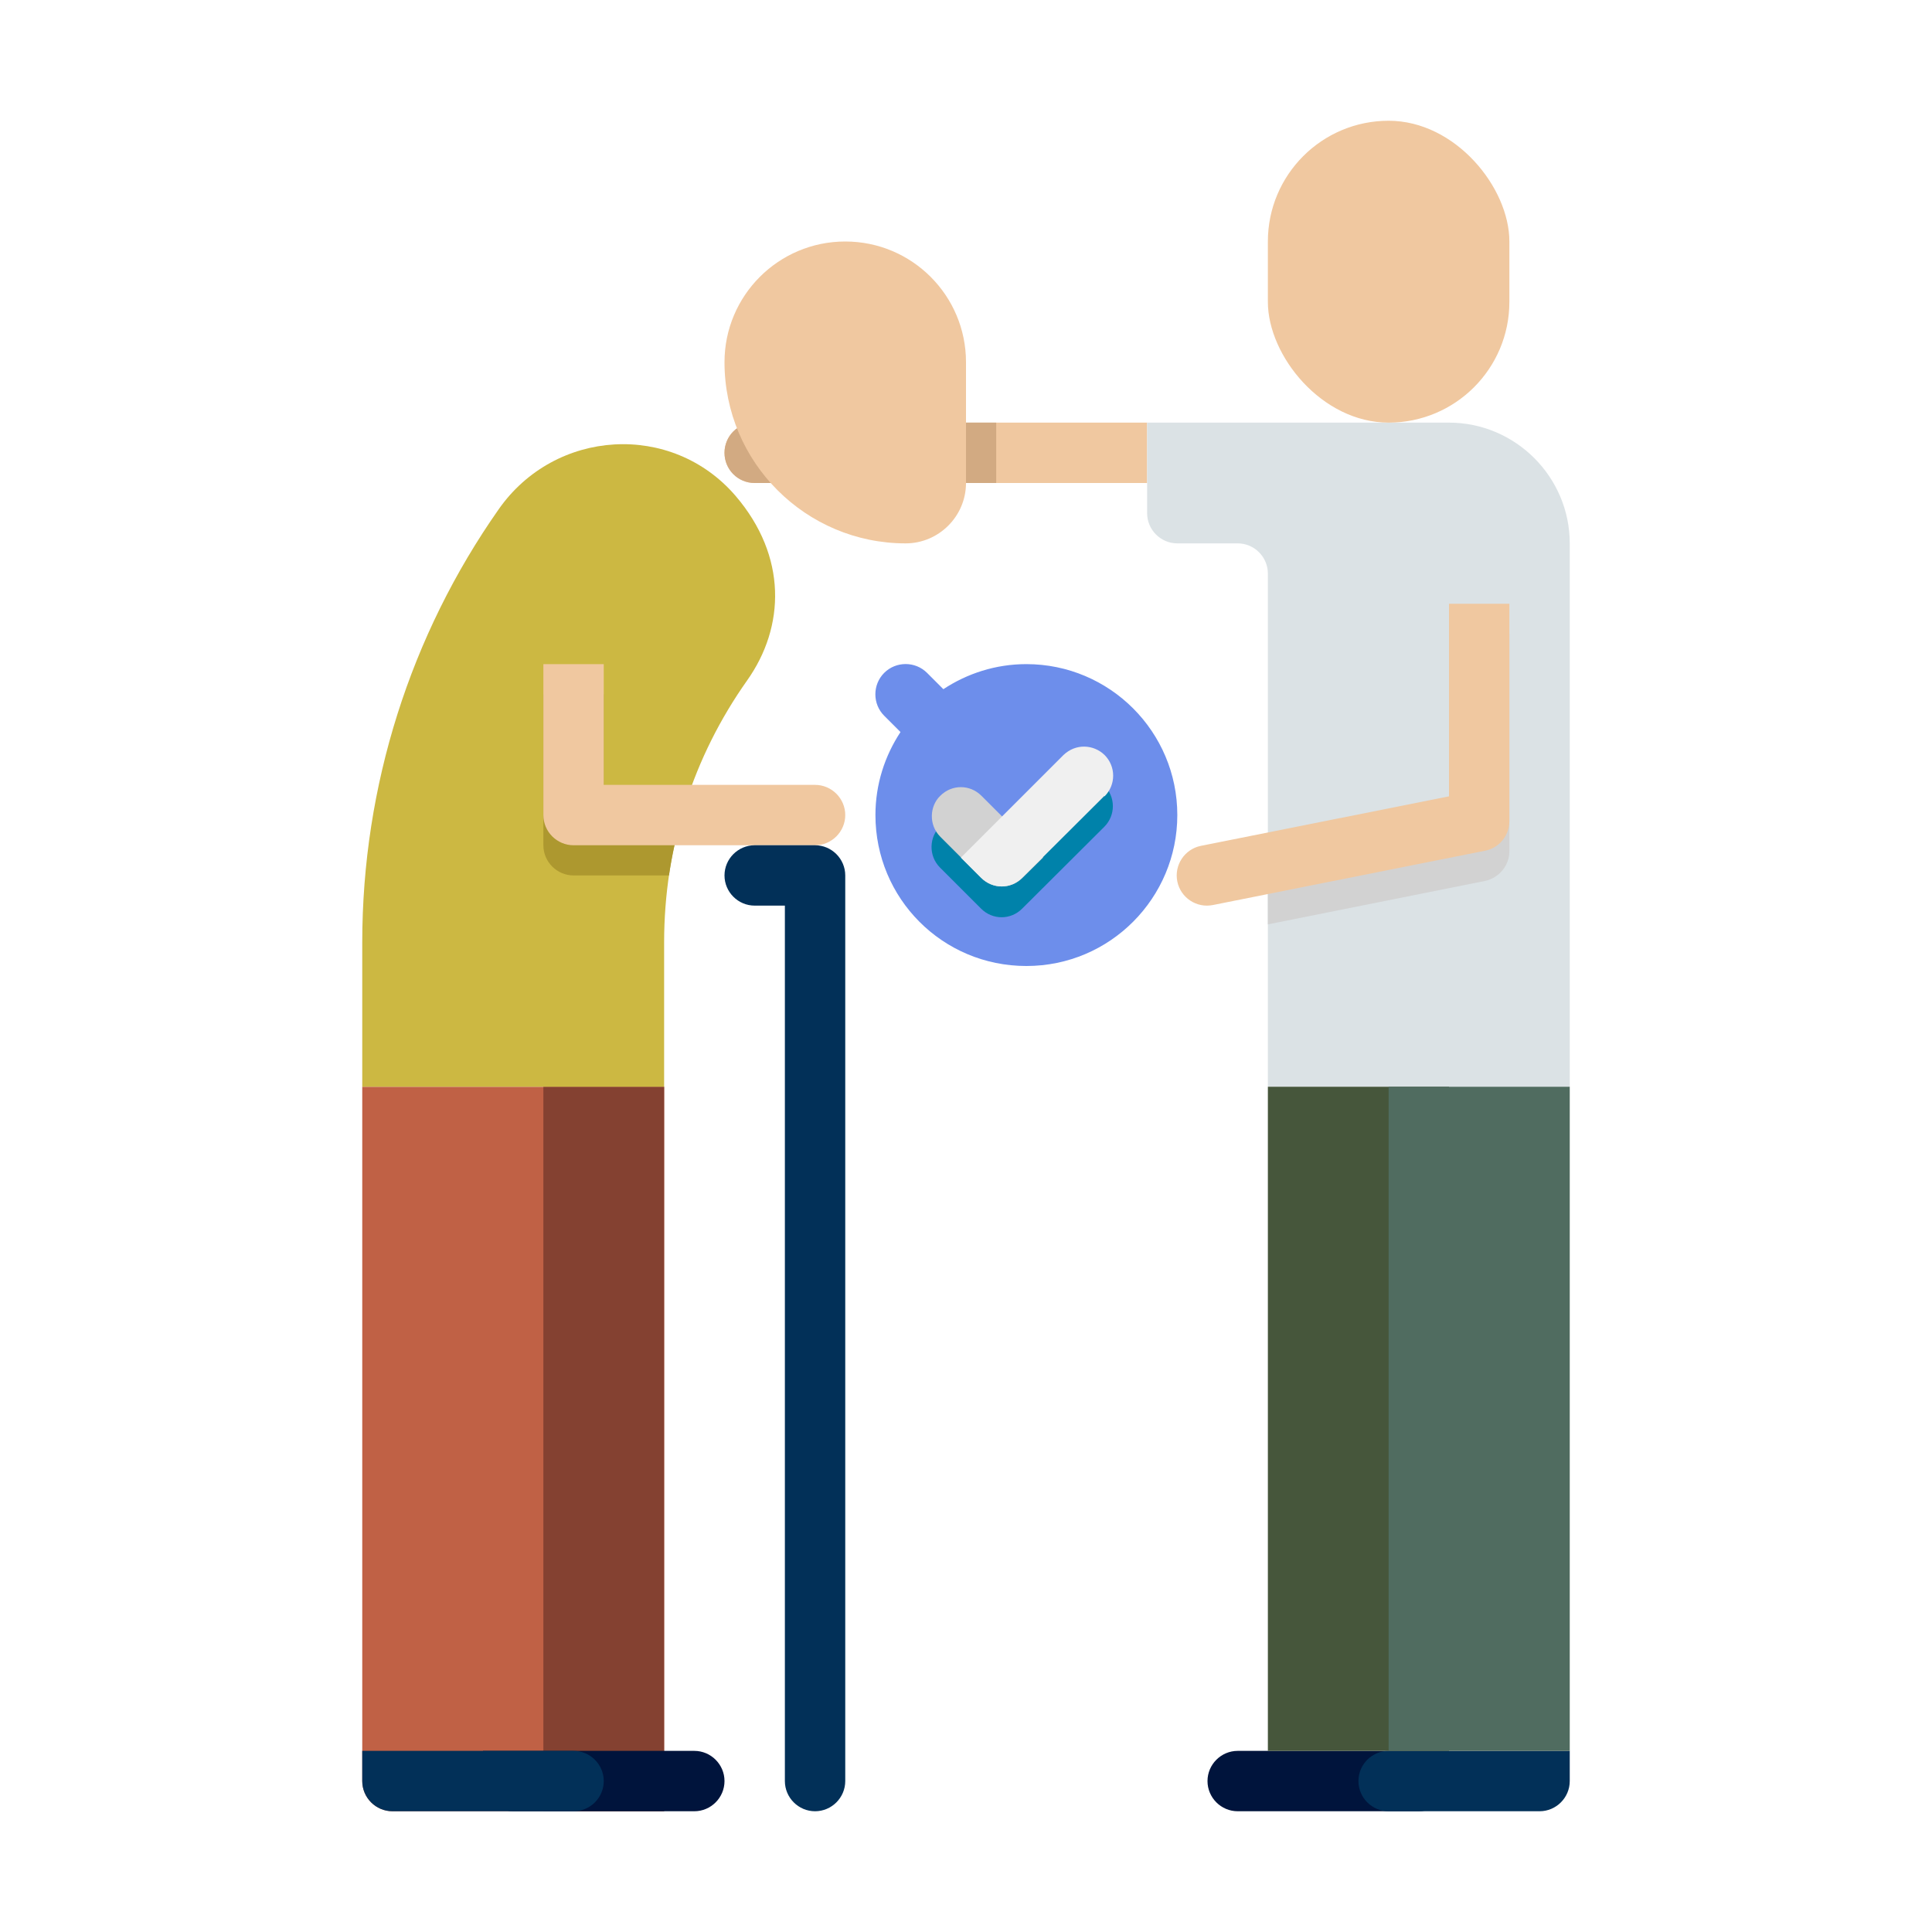 <svg xmlns="http://www.w3.org/2000/svg" id="uuid-26f59122-5e51-41ef-a28b-8a69f6102cc1" viewBox="0 0 64 64"><defs><style>.uuid-3269a866-dc96-4970-af32-811aade9a64e{fill:#46563b;}.uuid-87269715-0b0b-489c-858d-86794f3f5d01{fill:#d2aa82;}.uuid-7ba7a22d-b009-494e-b074-191663dde187{fill:#0082aa;}.uuid-78adc887-1ef9-4afb-8b15-31b006db55f7{fill:#f0f0f0;}.uuid-8b1cfea6-ec5e-46c2-8159-b692d2da8fb8{fill:#6d8eeb;}.uuid-4cd1c370-3707-47ed-9a1e-c0a57610e7fc{fill:#844131;}.uuid-33c1048b-771b-44e6-8f21-cfa7e8e6f679{fill:#ad982f;}.uuid-bb4870c3-ebd1-4b15-8a31-c660af568b72{fill:#023058;}.uuid-ffa56157-c86d-4b5c-bff4-2cff8974fd1e{fill:#dbe2e5;}.uuid-aecc3d45-bc23-4738-8a5b-956c15f3826d{fill:#506c60;}.uuid-fc95249c-ed78-450f-975c-3a8880fbf7c2{fill:#c06145;}.uuid-69384e75-b290-4269-a77d-27443fb800a8{fill:#ccb842;}.uuid-8dcef009-291e-441a-813e-9ddeb64041fe{fill:#f0c8a0;}.uuid-5acaff5f-08dc-4caf-b3aa-305825188403{fill:#d2d2d2;}.uuid-a1589360-cdb4-48d1-9739-a287c2d8abcd{fill:#00143c;}</style></defs><path class="uuid-8dcef009-291e-441a-813e-9ddeb64041fe" d="M38,14v2h-13c-.56,0-1-.45-1-1s.44-1,1-1h13Z"></path><path class="uuid-ffa56157-c86d-4b5c-bff4-2cff8974fd1e" d="M52,18v18h-10v-17c0-.55-.45-1-1-1h-2c-.55,0-1-.45-1-1v-3h10c2.2,0,4,1.8,4,4Z"></path><path class="uuid-5acaff5f-08dc-4caf-b3aa-305825188403" d="M50,21v7.2c0,.47-.34.88-.8.98l-7.2,1.44v-2.04l6-1.2v-6.38h2Z"></path><path class="uuid-fc95249c-ed78-450f-975c-3a8880fbf7c2" d="M22,36v24h-9c-.55,0-1-.45-1-1v-23h10Z"></path><rect class="uuid-4cd1c370-3707-47ed-9a1e-c0a57610e7fc" x="18" y="36" width="4" height="24"></rect><path class="uuid-a1589360-cdb4-48d1-9739-a287c2d8abcd" d="M23,60h-6c-.55,0-1-.45-1-1v-1h7c.55,0,1,.45,1,1h0c0,.55-.45,1-1,1Z"></path><path class="uuid-87269715-0b0b-489c-858d-86794f3f5d01" d="M33,14v2h-8c-.56,0-1-.45-1-1s.44-1,1-1h8Z"></path><path class="uuid-8dcef009-291e-441a-813e-9ddeb64041fe" d="M30,18h0c-3.31,0-6-2.69-6-6h0c0-2.21,1.79-4,4-4h0c2.21,0,4,1.79,4,4v4c0,1.1-.9,2-2,2Z"></path><path class="uuid-8b1cfea6-ec5e-46c2-8159-b692d2da8fb8" d="M39,27c0,2.74-2.22,5-5,5s-5-2.24-5-5c0-1.02.31-1.96.83-2.75l-.54-.54c-.39-.39-.39-1.03,0-1.42.39-.39,1.03-.39,1.42,0l.54.54c.79-.52,1.73-.83,2.75-.83,2.76,0,5,2.24,5,5Z"></path><path class="uuid-7ba7a22d-b009-494e-b074-191663dde187" d="M36.58,26.01c-.35-.35-.94-.39-1.36,0l-2.04,2.05-.68-.68c-.38-.38-.98-.38-1.36,0-.35.33-.4.96,0,1.36l1.36,1.36c.38.38.98.38,1.36,0,.2-.2,2.52-2.51,2.72-2.71.38-.38.38-.99,0-1.37Z"></path><path class="uuid-5acaff5f-08dc-4caf-b3aa-305825188403" d="M34.55,28.41l-.68.67c-.38.38-.98.38-1.36,0l-1.36-1.36c-.4-.4-.35-1.03,0-1.36.38-.38.98-.38,1.36,0l2.04,2.04Z"></path><path class="uuid-78adc887-1ef9-4afb-8b15-31b006db55f7" d="M36.58,26.37l-2.72,2.71c-.38.38-.98.38-1.36,0l-.67-.67,3.4-3.4c.41-.39,1-.35,1.36,0,.38.38.38.99,0,1.37Z"></path><path class="uuid-bb4870c3-ebd1-4b15-8a31-c660af568b72" d="M19,60h-6c-.55,0-1-.45-1-1v-1h7c.55,0,1,.45,1,1h0c0,.55-.45,1-1,1Z"></path><path class="uuid-69384e75-b290-4269-a77d-27443fb800a8" d="M24.75,22.54c-1.79,2.53-2.75,5.51-2.75,8.68v4.78h-10v-4.78c0-5.19,1.6-10.19,4.52-14.35,1.87-2.67,5.73-2.91,7.85-.44,1.71,2,1.64,4.33.38,6.11Z"></path><path class="uuid-33c1048b-771b-44e6-8f21-cfa7e8e6f679" d="M22.6,27c-.19.66-.34,1.32-.44,2h-3.16c-.55,0-1-.45-1-1v-5h2v4h2.6Z"></path><path class="uuid-8dcef009-291e-441a-813e-9ddeb64041fe" d="M27,26h-7v-4h-2v5c0,.55.45,1,1,1h8c.55,0,1-.45,1-1s-.45-1-1-1Z"></path><path class="uuid-bb4870c3-ebd1-4b15-8a31-c660af568b72" d="M24,29h0c0,.55.45,1,1,1h1v29c0,.55.45,1,1,1h0c.55,0,1-.45,1-1v-30c0-.55-.45-1-1-1h-2c-.55,0-1,.45-1,1Z"></path><rect class="uuid-8dcef009-291e-441a-813e-9ddeb64041fe" x="42" y="4" width="8" height="10" rx="4" ry="4"></rect><path class="uuid-a1589360-cdb4-48d1-9739-a287c2d8abcd" d="M48,59c0,.55-.45,1-1,1h-6c-.55,0-1-.45-1-1h0c0-.55.45-1,1-1h7v1Z"></path><path class="uuid-bb4870c3-ebd1-4b15-8a31-c660af568b72" d="M46,60h5c.55,0,1-.45,1-1v-1h-6c-.55,0-1,.45-1,1h0c0,.55.45,1,1,1Z"></path><path class="uuid-8dcef009-291e-441a-813e-9ddeb64041fe" d="M39,29.2h0c-.11-.54.24-1.07.78-1.18l8.22-1.64v-6.38h2v7.2c0,.48-.34.89-.8.98l-9.02,1.8c-.54.11-1.07-.24-1.18-.78Z"></path><rect class="uuid-3269a866-dc96-4970-af32-811aade9a64e" x="42" y="36" width="6" height="22"></rect><rect class="uuid-aecc3d45-bc23-4738-8a5b-956c15f3826d" x="46" y="36" width="6" height="22"></rect></svg>